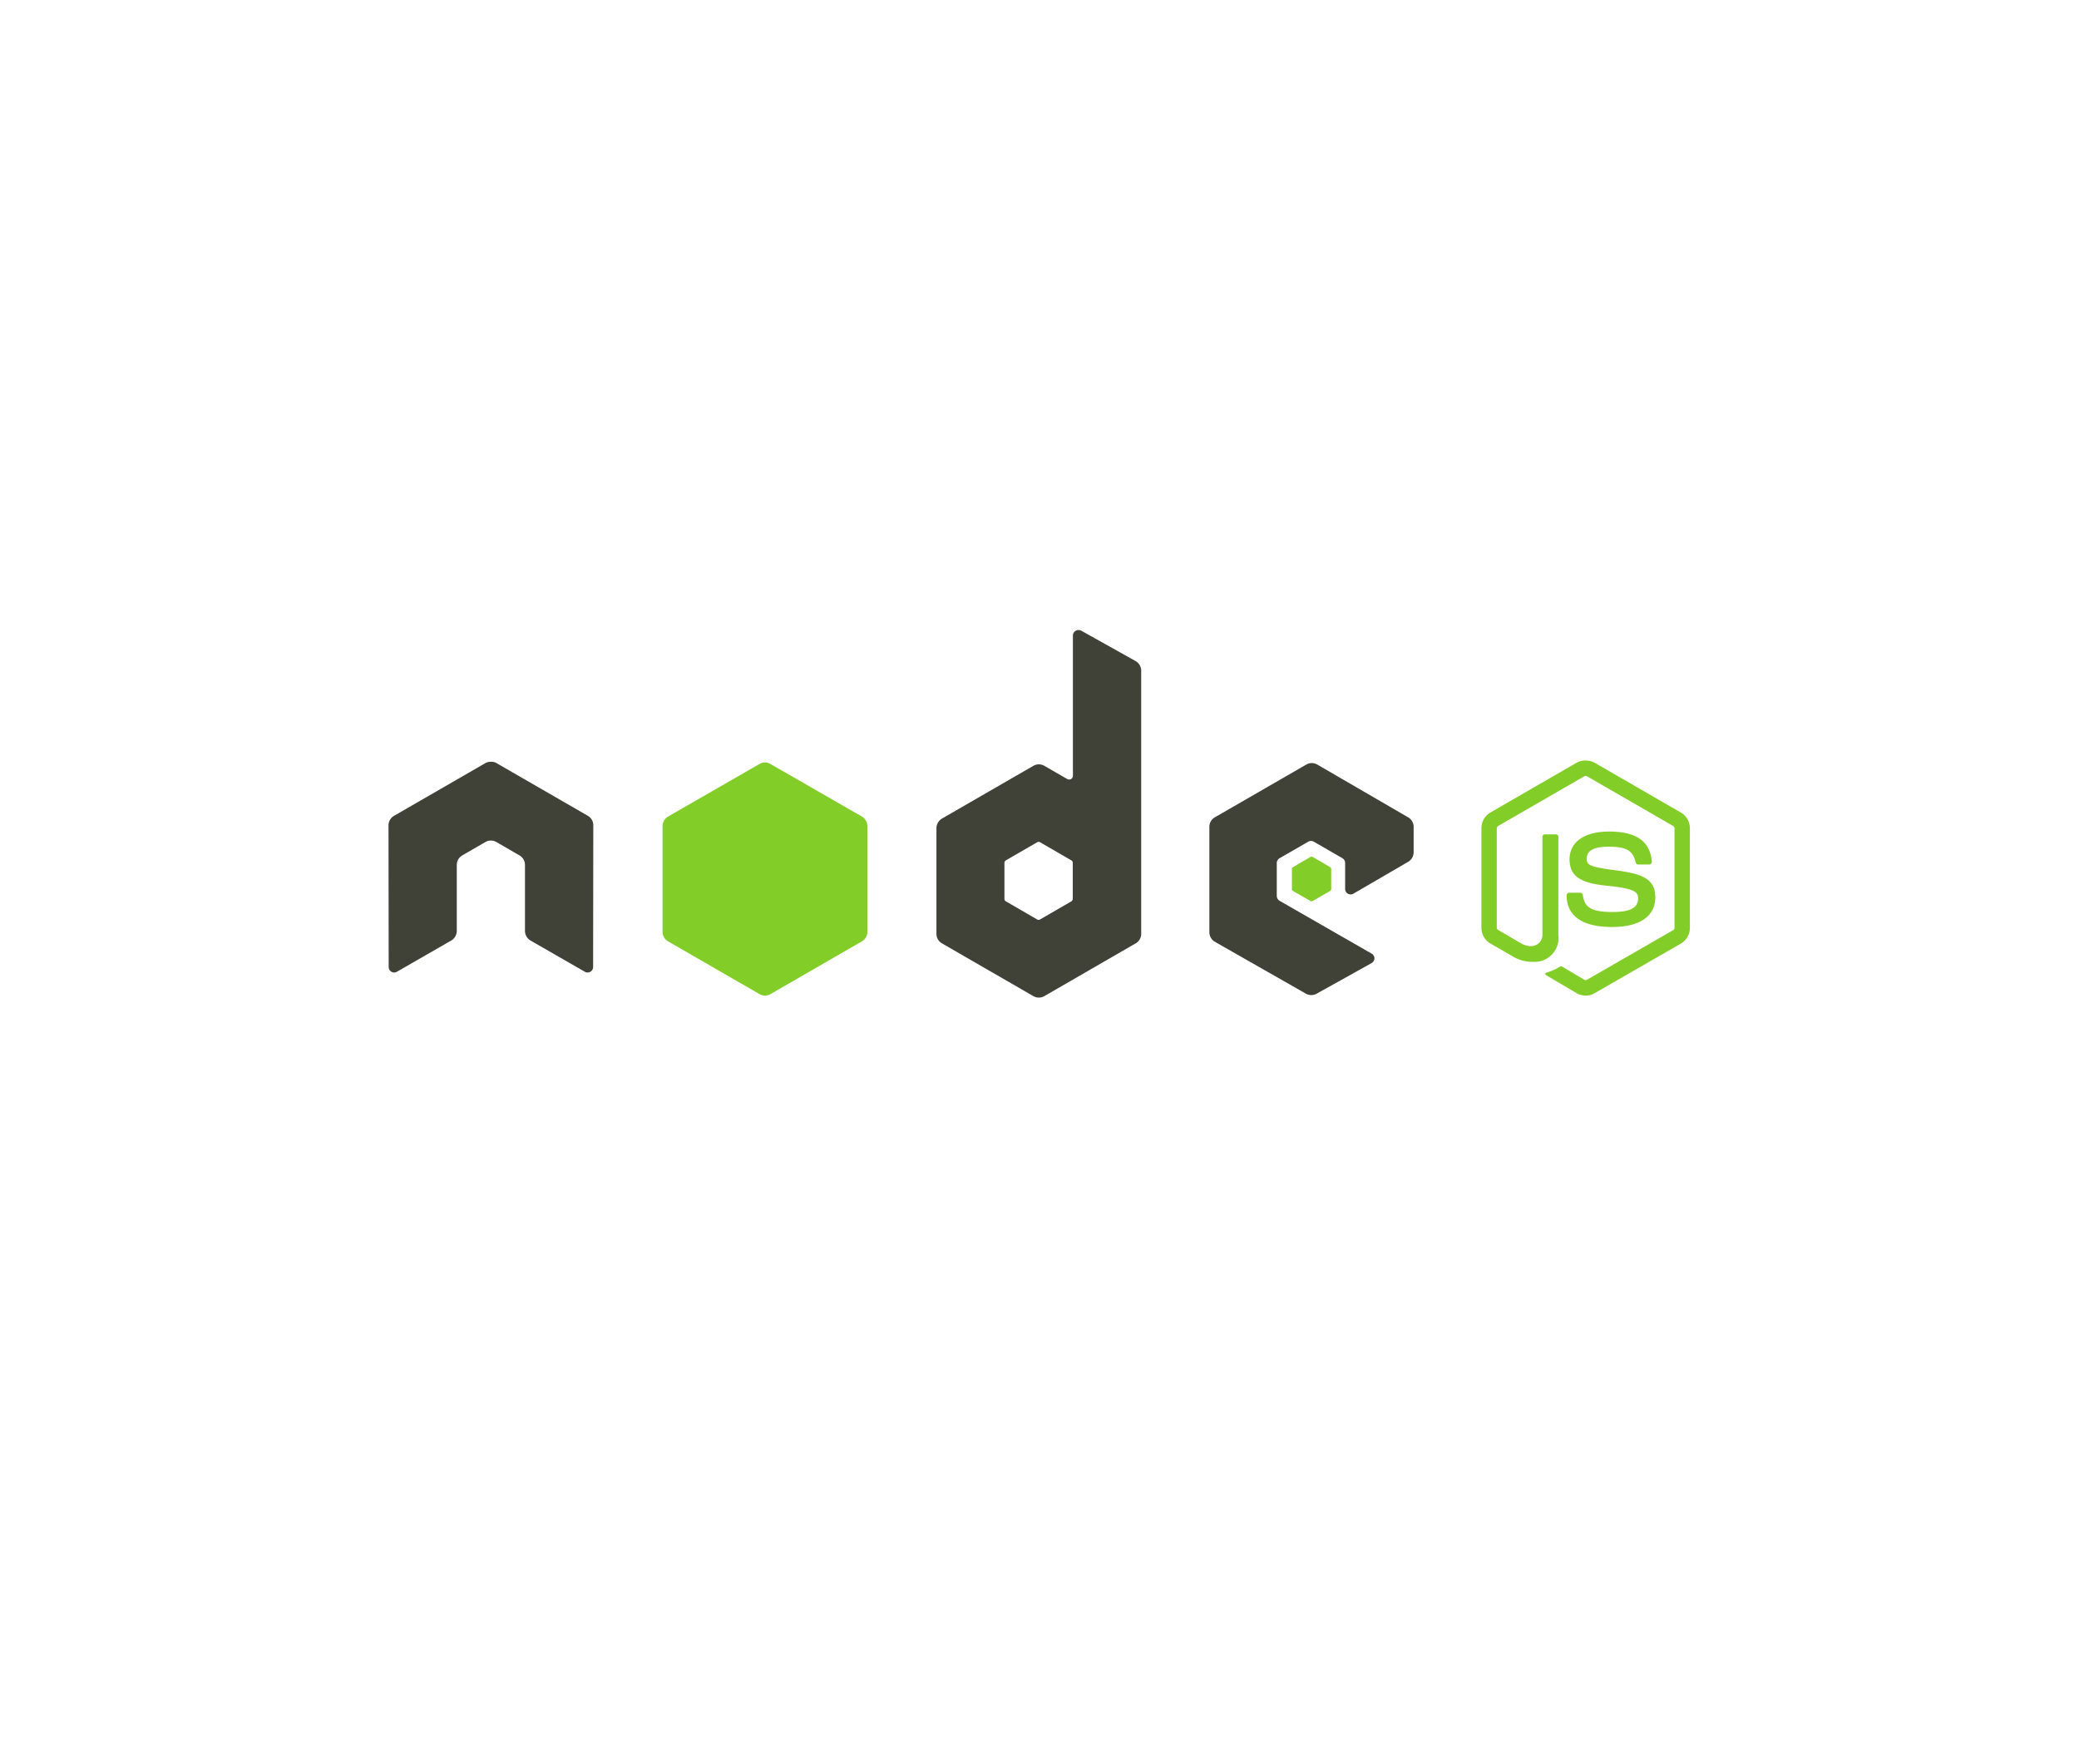 <svg xmlns="http://www.w3.org/2000/svg" xmlns:xlink="http://www.w3.org/1999/xlink" width="198" height="168" viewBox="0 0 198 168">
  <defs>
    <filter id="Node" x="0" y="0" width="198" height="168" filterUnits="userSpaceOnUse">
      <feOffset dy="6" input="SourceAlpha"/>
      <feGaussianBlur stdDeviation="8" result="blur"/>
      <feFlood flood-color="#ddd" flood-opacity="0.322"/>
      <feComposite operator="in" in2="blur"/>
      <feComposite in="SourceGraphic"/>
    </filter>
  </defs>
  <g id="node-2" data-name="node" transform="translate(-1737 -1339)">
    <g transform="matrix(1, 0, 0, 1, 1737, 1339)" filter="url(#Node)">
      <rect id="Node-3" data-name="Node" width="150" height="120" rx="16" transform="translate(24 18)" fill="#fff"/>
    </g>
    <g id="nodejs-horizontal" transform="translate(1773.762 1398.894)">
      <path id="Path_196" data-name="Path 196" d="M129.124,14.3a1.719,1.719,0,0,0-.855.209l-8.217,4.745a1.732,1.732,0,0,0-.855,1.5v9.474a1.733,1.733,0,0,0,.855,1.5l2.146,1.237a3.507,3.507,0,0,0,1.9.506,2.273,2.273,0,0,0,2.425-2.565V21.56a.235.235,0,0,0-.244-.227h-1.029a.235.235,0,0,0-.244.227v9.352c0,.722-.752,1.448-1.971.838L120.8,30.441a.25.25,0,0,1-.14-.209V20.758a.277.277,0,0,1,.14-.227L129,15.8a.242.242,0,0,1,.244,0l8.2,4.728a.278.278,0,0,1,.14.227v9.474a.263.263,0,0,1-.122.227l-8.217,4.729a.253.253,0,0,1-.244,0l-2.111-1.256a.219.219,0,0,0-.209,0,5.439,5.439,0,0,1-1.239.558c-.135.047-.339.12.07.349l2.757,1.625a1.7,1.7,0,0,0,.855.227,1.665,1.665,0,0,0,.855-.227l8.217-4.728a1.735,1.735,0,0,0,.855-1.5V20.76a1.733,1.733,0,0,0-.855-1.5l-8.217-4.745a1.713,1.713,0,0,0-.855-.209Zm2.2,6.77c-2.34,0-3.734,1-3.734,2.652,0,1.794,1.383,2.29,3.629,2.512,2.687.263,2.9.658,2.9,1.186,0,.917-.731,1.308-2.46,1.308-2.172,0-2.649-.542-2.809-1.625a.236.236,0,0,0-.227-.209h-1.067a.25.25,0,0,0-.244.244c0,1.383.752,3.018,4.344,3.018,2.6,0,4.1-1.018,4.1-2.809,0-1.77-1.211-2.249-3.734-2.582-2.546-.339-2.792-.5-2.792-1.1,0-.493.206-1.152,2.094-1.152,1.686,0,2.309.364,2.565,1.5a.241.241,0,0,0,.227.194h1.067a.259.259,0,0,0,.175-.087.229.229,0,0,0,.07-.175c-.165-1.958-1.47-2.879-4.1-2.879Z" transform="translate(-14.871 -1.774)" fill="#83cd29"/>
      <path id="Path_197" data-name="Path 197" d="M65.943.106a.523.523,0,0,0-.523.524V13.977a.353.353,0,0,1-.175.314.364.364,0,0,1-.366,0L62.7,13.035a1.045,1.045,0,0,0-1.047,0l-8.706,5.025a1.072,1.072,0,0,0-.524.925V29.033a1.045,1.045,0,0,0,.524.907l8.706,5.025a1.043,1.043,0,0,0,1.047,0L71.4,29.94a1.045,1.045,0,0,0,.524-.907V3.979a1.063,1.063,0,0,0-.541-.925L66.2.158a.513.513,0,0,0-.262-.052Zm-56,12.544a.984.984,0,0,0-.471.122L.761,17.8a1.043,1.043,0,0,0-.523.907L.255,32.191a.515.515,0,0,0,.262.453.507.507,0,0,0,.523,0L6.2,29.679a1.065,1.065,0,0,0,.541-.907v-6.3a1.04,1.04,0,0,1,.524-.907l2.2-1.274a1.051,1.051,0,0,1,1.047,0l2.2,1.273a1.042,1.042,0,0,1,.523.907v6.3a1.072,1.072,0,0,0,.541.907l5.164,2.966a.507.507,0,0,0,.523,0,.526.526,0,0,0,.262-.453L19.743,18.7a1.038,1.038,0,0,0-.523-.907l-8.706-5.024a.978.978,0,0,0-.471-.122h-.1Zm78.232.122a1.04,1.04,0,0,0-.524.14L78.94,17.937a1.045,1.045,0,0,0-.524.907V28.893a1.051,1.051,0,0,0,.541.907l8.636,4.922a1.047,1.047,0,0,0,1.029.017l5.234-2.914a.528.528,0,0,0,.279-.453.516.516,0,0,0-.262-.453l-8.759-5.025a.563.563,0,0,1-.279-.471V22.281a.538.538,0,0,1,.279-.453l2.722-1.57a.524.524,0,0,1,.524,0l2.723,1.57a.521.521,0,0,1,.262.453v2.477a.524.524,0,0,0,.785.453l5.216-3.035a1.049,1.049,0,0,0,.524-.907V18.845a1.048,1.048,0,0,0-.524-.907l-8.654-5.025a1.038,1.038,0,0,0-.524-.14Zm-26.031,7.5a.293.293,0,0,1,.14.035l2.983,1.727a.271.271,0,0,1,.14.227v3.454a.269.269,0,0,1-.14.227l-2.983,1.727a.265.265,0,0,1-.262,0l-2.983-1.727a.27.27,0,0,1-.14-.227V22.263a.271.271,0,0,1,.14-.227l2.983-1.727a.229.229,0,0,1,.122-.035h0Z" transform="translate(0 0)" fill="#404137"/>
      <path id="Path_198" data-name="Path 198" d="M39.82,14.522a1.045,1.045,0,0,0-.524.14L30.59,19.669a1.072,1.072,0,0,0-.523.925V30.643a1.043,1.043,0,0,0,.523.907L39.3,36.575a1.043,1.043,0,0,0,1.047,0l8.706-5.025a1.045,1.045,0,0,0,.524-.907V20.594a1.071,1.071,0,0,0-.524-.925l-8.706-5.007a1.035,1.035,0,0,0-.524-.14ZM91.882,23.49a.221.221,0,0,0-.1.017l-1.675.977a.2.2,0,0,0-.1.174v1.919a.2.2,0,0,0,.1.175l1.675.96a.182.182,0,0,0,.192,0l1.675-.96a.205.205,0,0,0,.1-.175V24.659a.206.206,0,0,0-.1-.175l-1.675-.977a.144.144,0,0,0-.087-.017Z" transform="translate(-3.729 -1.802)" fill="#83cd29"/>
    </g>
  </g>
</svg>
